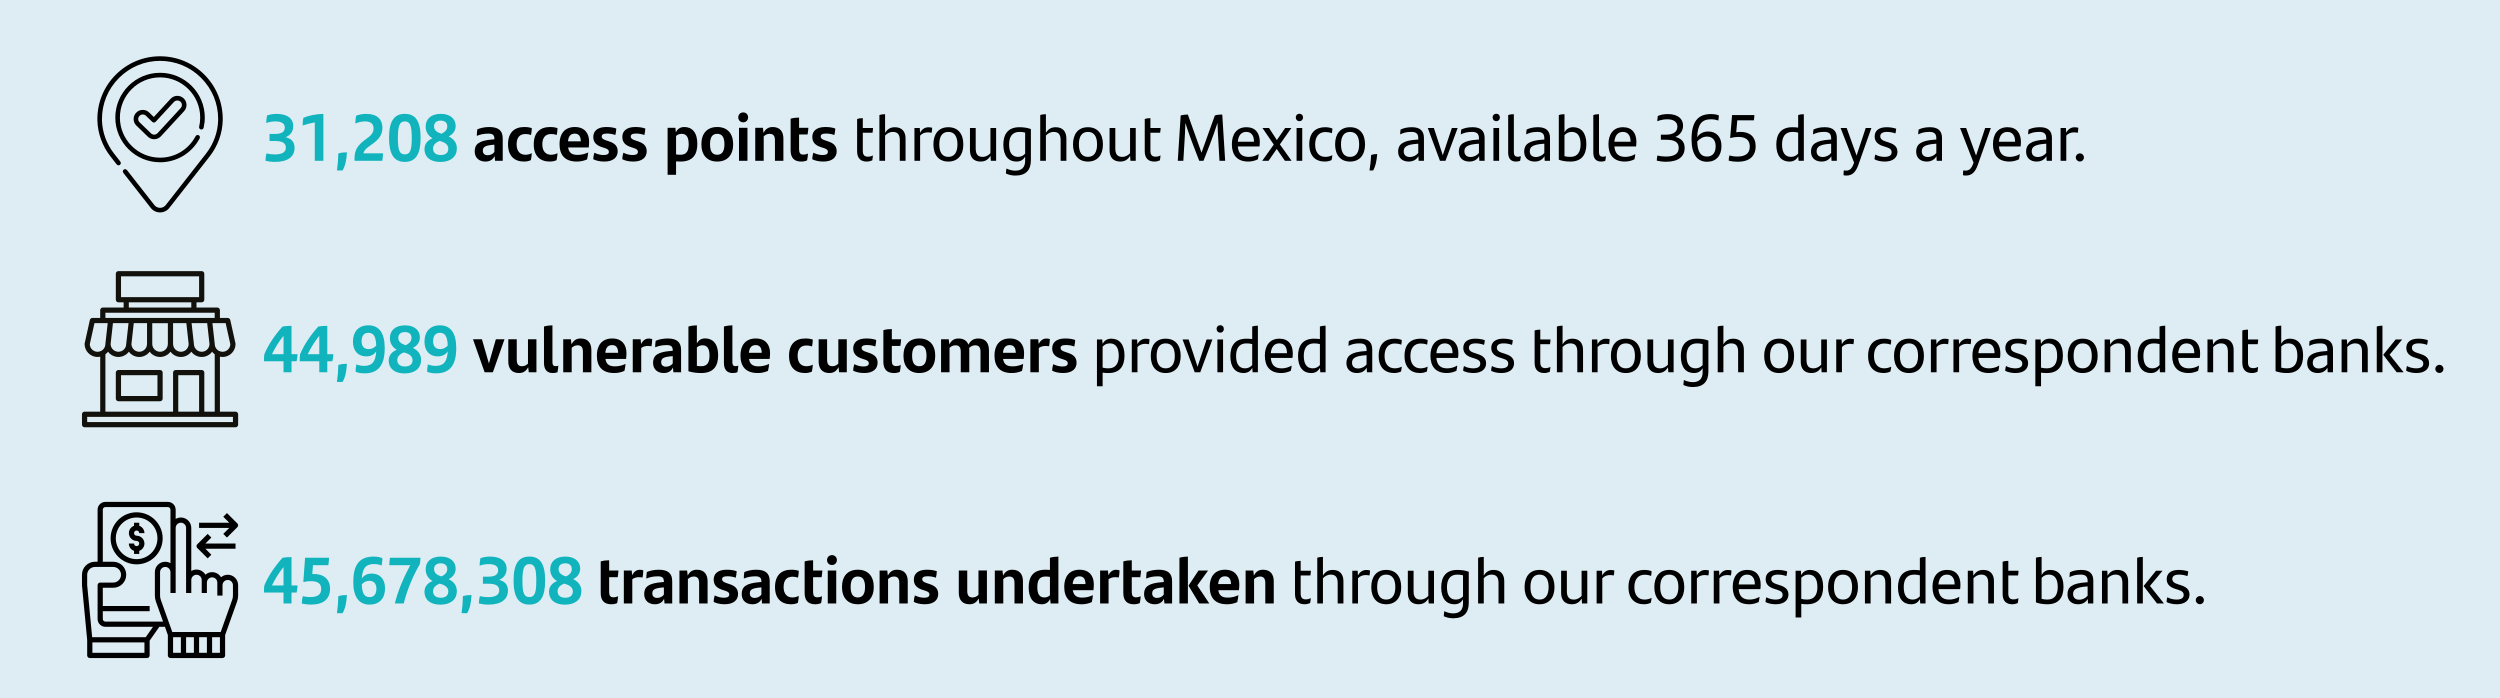 <?xml version="1.0" encoding="UTF-8"?><svg id="Capa_1" xmlns="http://www.w3.org/2000/svg" viewBox="0 0 453.827 126.781"><rect width="453.827" height="126.781" style="fill:#deedf3;"/><path d="m53.472,26.847c0,1.571-1.199,2.543-3.515,2.543-.684,0-1.283-.084-1.763-.204,0-.408.072-.936.168-1.331.456.108.983.18,1.475.18,1.38,0,2.052-.396,2.052-1.235,0-.852-.672-1.199-1.968-1.199h-.995v-1.283h.983c1.163,0,1.787-.348,1.787-1.176,0-.671-.516-1.103-1.703-1.103-.611,0-1.163.108-1.667.288,0-.216.048-.839.144-1.355.468-.192,1.14-.3,1.716-.3,1.919,0,3.046.803,3.046,2.23,0,.948-.504,1.655-1.379,2.003,1.02.252,1.619.828,1.619,1.943Z" style="fill:#11b3bd;"/><path d="m58.704,20.67v8.515h-1.559v-6.968c-.792.144-1.632.36-2.207.564,0-.48.048-.959.132-1.392.863-.396,2.314-.695,3.634-.719Z" style="fill:#11b3bd;"/><path d="m61.418,27.854c.575-.156.947-.204,1.559-.204-.084,1.367-.252,2.351-.791,3.298h-1.02c.155-1.08.216-1.955.252-3.094Z" style="fill:#11b3bd;"/><path d="m69.539,27.842c-.012.372-.071.996-.144,1.343h-5.037v-.516c0-1.655.827-2.519,2.146-3.466.876-.611,1.308-1.103,1.308-1.919,0-.815-.552-1.247-1.535-1.247-.6,0-1.188.144-1.775.384.012-.42.048-.912.132-1.403.492-.204,1.14-.348,1.859-.348,2.026,0,2.926,1.055,2.926,2.506,0,1.283-.623,2.159-2.003,3.094-.768.528-1.271.9-1.451,1.571h3.574Z" style="fill:#11b3bd;"/><path d="m70.621,25.036c0-3.058.936-4.365,2.867-4.365,1.942,0,2.866,1.307,2.866,4.365,0,2.999-.924,4.354-2.866,4.354-1.932,0-2.867-1.343-2.867-4.354Zm4.126.012c0-2.231-.3-3.01-1.259-3.01-.936,0-1.26.768-1.26,3.01s.3,2.974,1.26,2.974c.959,0,1.259-.731,1.259-2.974Z" style="fill:#11b3bd;"/><path d="m82.931,26.954c0,1.487-1.104,2.447-2.986,2.447-1.848,0-2.891-.912-2.891-2.327,0-.959.576-1.607,1.463-1.967-.731-.42-1.247-1.127-1.247-2.123,0-1.379.972-2.314,2.759-2.314,1.751,0,2.687.959,2.687,2.17,0,.876-.444,1.5-1.271,1.931.852.42,1.487,1.08,1.487,2.183Zm-1.547.048c0-.588-.384-1.08-1.403-1.367l-.181-.048c-.839.336-1.187.816-1.187,1.391,0,.768.552,1.164,1.402,1.164.912,0,1.368-.456,1.368-1.139Zm-2.591-4.054c0,.671.516,1.067,1.235,1.295l.096.036c.779-.36,1.067-.815,1.067-1.343,0-.588-.359-1.043-1.199-1.043-.827,0-1.199.456-1.199,1.056Z" style="fill:#11b3bd;"/><path d="m91.26,25.132v4.054h-1.392l-.084-.863c-.288.624-.815,1.007-1.679,1.007-1.079,0-1.931-.648-1.931-1.847,0-1.319.768-1.979,3.286-2.171l.287-.024v-.072c0-.66-.264-.959-1.067-.959-.936,0-1.535.168-2.122.408,0-.312.023-.828.096-1.188.552-.24,1.319-.419,2.158-.419,1.728,0,2.447.695,2.447,2.075Zm-1.512,2.447v-1.308l-.203.012c-1.644.132-1.896.479-1.896,1.091,0,.492.324.804.876.804.503,0,.971-.228,1.223-.6Z"/><path d="m92.222,26.211c0-2.17,1.176-3.154,2.95-3.154.588,0,1.032.084,1.368.204-.013.42-.072.923-.145,1.235-.336-.12-.647-.168-1.007-.168-1.056,0-1.607.648-1.607,1.883,0,1.235.623,1.883,1.595,1.883.396,0,.828-.108,1.164-.288-.024.396-.084.852-.168,1.259-.3.168-.792.264-1.248.264-1.751,0-2.902-1.032-2.902-3.119Z"/><path d="m96.89,26.211c0-2.17,1.176-3.154,2.95-3.154.588,0,1.032.084,1.368.204-.013.42-.072.923-.145,1.235-.336-.12-.647-.168-1.007-.168-1.056,0-1.607.648-1.607,1.883,0,1.235.623,1.883,1.595,1.883.396,0,.828-.108,1.164-.288-.024.396-.084.852-.168,1.259-.3.168-.792.264-1.248.264-1.751,0-2.902-1.032-2.902-3.119Z"/><path d="m106.872,26.775h-3.742c.156.996.707,1.343,1.739,1.343.659,0,1.307-.156,1.906-.444-.036.408-.107.912-.203,1.259-.517.24-1.128.396-1.848.396-2.23,0-3.154-1.235-3.154-3.19,0-1.775.876-3.082,2.783-3.082,1.799,0,2.59,1.163,2.59,2.65,0,.372-.036.839-.071,1.067Zm-3.767-1.115h2.327c-.012-.852-.3-1.403-1.092-1.403-.755,0-1.151.468-1.235,1.403Z"/><path d="m107.702,28.91c0-.432.084-.852.191-1.188.54.264,1.092.42,1.667.42.66,0,.972-.192.972-.587,0-.324-.204-.504-.731-.672l-.516-.168c-.972-.312-1.583-.839-1.583-1.859,0-1.056.743-1.799,2.362-1.799.66,0,1.308.084,1.812.276-.013.372-.072.791-.168,1.175-.492-.168-.947-.264-1.523-.264-.72,0-.959.216-.959.54,0,.312.228.516.791.695l.563.192c1.067.348,1.548.888,1.548,1.799,0,1.043-.756,1.859-2.423,1.859-.815,0-1.512-.168-2.003-.42Z"/><path d="m112.971,28.91c0-.432.084-.852.191-1.188.54.264,1.092.42,1.667.42.66,0,.972-.192.972-.587,0-.324-.204-.504-.731-.672l-.516-.168c-.972-.312-1.583-.839-1.583-1.859,0-1.056.743-1.799,2.362-1.799.66,0,1.308.084,1.812.276-.013.372-.072.791-.168,1.175-.492-.168-.947-.264-1.523-.264-.72,0-.959.216-.959.54,0,.312.228.516.791.695l.563.192c1.067.348,1.548.888,1.548,1.799,0,1.043-.756,1.859-2.423,1.859-.815,0-1.512-.168-2.003-.42Z"/><path d="m126.587,26.115c0,1.955-.828,3.214-3.07,3.214-.276,0-.54-.012-.792-.036v2.435h-1.535v-8.527h1.415l.084.828c.3-.612.768-.971,1.547-.971,1.355,0,2.352.935,2.352,3.058Zm-1.571.06c0-1.307-.42-1.883-1.283-1.883-.42,0-.756.156-1.008.396v3.334c.228.048.479.072.804.072,1.127,0,1.487-.732,1.487-1.919Z"/><path d="m127.321,26.199c0-1.967,1.031-3.142,2.879-3.142,1.847,0,2.891,1.175,2.891,3.142,0,1.943-1.067,3.13-2.891,3.13-1.835,0-2.879-1.188-2.879-3.13Zm4.186,0c0-1.271-.407-1.907-1.307-1.907s-1.308.624-1.308,1.907c0,1.271.42,1.895,1.308,1.895.875,0,1.307-.636,1.307-1.895Z"/><path d="m134.018,21.306c0-.527.384-.899.899-.899.504,0,.888.372.888.899,0,.516-.384.9-.888.9-.516,0-.899-.372-.899-.9Zm.132,1.895h1.535v5.985h-1.535v-5.985Z"/><path d="m142.211,25.156v4.03h-1.535v-3.694c0-.791-.252-1.2-.983-1.2-.456,0-.828.24-1.056.468v4.426h-1.535v-5.985h1.392l.107.924c.348-.684.852-1.067,1.667-1.067,1.355,0,1.943.875,1.943,2.099Z"/><path d="m145.849,28.07c.276,0,.588-.072.828-.192-.024.419-.084.852-.168,1.235-.336.156-.672.216-1.067.216-1.235,0-1.919-.648-1.919-2.039v-5.745c.503-.144,1.007-.204,1.535-.204v1.859h1.69c-.036.42-.071.78-.144,1.211h-1.547v2.71c0,.66.239.948.791.948Z"/><path d="m147.458,28.91c0-.432.084-.852.191-1.188.54.264,1.092.42,1.667.42.66,0,.972-.192.972-.587,0-.324-.204-.504-.731-.672l-.516-.168c-.972-.312-1.583-.839-1.583-1.859,0-1.056.743-1.799,2.362-1.799.66,0,1.308.084,1.812.276-.013.372-.072.791-.168,1.175-.492-.168-.947-.264-1.523-.264-.72,0-.959.216-.959.54,0,.312.228.516.791.695l.563.192c1.067.348,1.548.888,1.548,1.799,0,1.043-.756,1.859-2.423,1.859-.815,0-1.512-.168-2.003-.42Z"/><path d="m157.573,28.442c.3,0,.624-.084.888-.228-.024.336-.06.612-.12.9-.324.144-.659.216-1.008.216-1.031,0-1.738-.552-1.738-1.859v-5.865c.336-.12.684-.156,1.031-.156v1.787h1.858c-.012.312-.048.576-.096.864h-1.763v3.262c0,.78.312,1.08.947,1.08Z"/><path d="m164.387,25.143v4.042h-1.043v-3.718c0-1.032-.372-1.523-1.271-1.523-.6,0-1.091.324-1.403.66v4.582h-1.031v-8.299c.324-.12.695-.156,1.031-.156v3.395c.408-.684.96-1.032,1.787-1.032,1.283,0,1.931.804,1.931,2.051Z"/><path d="m169.212,23.189c0,.3-.035.671-.096.912-.228-.048-.479-.072-.72-.072-.479,0-1.02.18-1.367.588v4.569h-1.031v-5.949h.972l.048.864c.324-.624.852-.996,1.511-.996.252,0,.492.036.684.084Z"/><path d="m169.442,26.211c0-1.919.959-3.118,2.711-3.118,1.751,0,2.722,1.199,2.722,3.118,0,1.931-.995,3.119-2.722,3.119-1.728,0-2.711-1.188-2.711-3.119Zm4.365,0c0-1.415-.527-2.267-1.654-2.267-1.128,0-1.644.84-1.644,2.267,0,1.439.54,2.267,1.644,2.267,1.103,0,1.654-.828,1.654-2.267Z"/><path d="m180.827,23.237v5.949h-.959l-.061-.912c-.407.708-.972,1.056-1.799,1.056-1.283,0-1.931-.804-1.931-2.051v-4.042h1.043v3.718c0,1.032.372,1.523,1.271,1.523.6,0,1.092-.324,1.403-.66v-4.582h1.031Z"/><path d="m187.139,23.429v5.673c0,1.727-.875,2.771-2.806,2.771-.6,0-1.2-.12-1.728-.372,0-.276.048-.636.096-.912.516.264,1.14.396,1.607.396,1.163,0,1.787-.611,1.787-1.775v-.768c-.324.552-.804.888-1.583.888-1.403,0-2.375-.996-2.375-3.07,0-1.931.876-3.167,2.914-3.167.84,0,1.512.12,2.087.336Zm-1.043,4.474v-3.826c-.288-.084-.611-.132-1.031-.132-1.38,0-1.883.959-1.883,2.291,0,1.499.575,2.243,1.631,2.243.539,0,.947-.228,1.283-.576Z"/><path d="m193.582,25.143v4.042h-1.043v-3.718c0-1.032-.372-1.523-1.271-1.523-.6,0-1.091.324-1.403.66v4.582h-1.031v-8.299c.324-.12.695-.156,1.031-.156v3.395c.408-.684.96-1.032,1.787-1.032,1.283,0,1.931.804,1.931,2.051Z"/><path d="m194.785,26.211c0-1.919.959-3.118,2.711-3.118,1.751,0,2.722,1.199,2.722,3.118,0,1.931-.995,3.119-2.722,3.119-1.728,0-2.711-1.188-2.711-3.119Zm4.365,0c0-1.415-.527-2.267-1.654-2.267-1.128,0-1.644.84-1.644,2.267,0,1.439.54,2.267,1.644,2.267,1.103,0,1.654-.828,1.654-2.267Z"/><path d="m206.171,23.237v5.949h-.959l-.061-.912c-.407.708-.972,1.056-1.799,1.056-1.283,0-1.931-.804-1.931-2.051v-4.042h1.043v3.718c0,1.032.372,1.523,1.271,1.523.6,0,1.092-.324,1.403-.66v-4.582h1.031Z"/><path d="m209.784,28.442c.3,0,.624-.084.888-.228-.024.336-.06.612-.12.9-.324.144-.659.216-1.008.216-1.031,0-1.738-.552-1.738-1.859v-5.865c.336-.12.684-.156,1.031-.156v1.787h1.858c-.012.312-.048.576-.096.864h-1.763v3.262c0,.78.312,1.08.947,1.08Z"/><path d="m222.404,29.185h-1.032l-.203-3.562c-.072-1.104-.132-2.207-.156-3.322-.408,1.283-.899,2.65-1.355,3.838l-1.188,3.046h-.779l-1.247-3.25c-.468-1.235-.912-2.471-1.26-3.598-.023,1.043-.096,2.338-.168,3.49l-.203,3.358h-1.008l.527-8.228c.36-.108.948-.168,1.296-.168l2.482,6.932,2.423-6.764c.396-.144.972-.168,1.343-.168l.528,8.396Z"/><path d="m228.634,26.583h-3.934c.12,1.367.804,1.895,1.967,1.895.612,0,1.235-.156,1.823-.504-.023.288-.084.696-.155.948-.467.228-1.055.408-1.727.408-2.051,0-2.986-1.211-2.986-3.154,0-1.727.804-3.083,2.65-3.083,1.643,0,2.422,1.091,2.422,2.675,0,.264-.024.647-.06.815Zm-3.934-.852h2.938c0-1.043-.42-1.787-1.403-1.787-.911,0-1.438.66-1.535,1.787Z"/><path d="m233.243,29.185l-1.476-2.147-1.486,2.147h-1.151l2.099-2.938-2.051-3.01h1.187l1.428,2.195,1.499-2.195h1.128l-2.087,2.974,2.122,2.975h-1.211Z"/><path d="m235.224,21.33c0-.42.287-.684.659-.684.384,0,.66.264.66.684,0,.384-.276.671-.66.671-.372,0-.659-.276-.659-.671Zm.144,1.907h1.031v5.949h-1.031v-5.949Z"/><path d="m237.672,26.211c0-2.159,1.176-3.118,2.878-3.118.492,0,.948.084,1.319.24,0,.264-.048.635-.096.851-.396-.156-.768-.216-1.163-.216-1.188,0-1.871.828-1.871,2.267,0,1.403.684,2.243,1.847,2.243.408,0,.912-.108,1.283-.312-.023.24-.071.576-.144.888-.3.168-.827.276-1.235.276-1.667,0-2.818-1.007-2.818-3.119Z"/><path d="m242.364,26.211c0-1.919.959-3.118,2.711-3.118,1.751,0,2.722,1.199,2.722,3.118,0,1.931-.995,3.119-2.722,3.119-1.728,0-2.711-1.188-2.711-3.119Zm4.365,0c0-1.415-.527-2.267-1.654-2.267-1.128,0-1.644.84-1.644,2.267,0,1.439.54,2.267,1.644,2.267,1.103,0,1.654-.828,1.654-2.267Z"/><path d="m248.904,28.13c.384-.132.684-.167,1.104-.167-.108,1.259-.3,2.207-.731,2.986h-.672c.168-.983.24-1.739.3-2.819Z"/><path d="m258.49,25.059v4.126h-.96l-.048-.828c-.312.564-.875.972-1.774.972-1.104,0-1.907-.648-1.907-1.799,0-1.307.815-2.015,3.394-2.183l.265-.012v-.228c0-.828-.372-1.164-1.284-1.164-.911,0-1.475.192-2.002.456,0-.24.023-.6.071-.876.492-.251,1.176-.432,2.063-.432,1.499,0,2.183.684,2.183,1.967Zm-1.031,2.711v-1.679l-.216.012c-2.003.144-2.423.624-2.423,1.368,0,.611.384,1.031,1.091,1.031.648,0,1.224-.312,1.548-.731Z"/><path d="m264.609,23.237l-2.206,5.949h-1.008l-2.207-5.949h1.104l1.619,4.941,1.644-4.941h1.055Z"/><path d="m269.505,25.059v4.126h-.96l-.048-.828c-.312.564-.875.972-1.774.972-1.104,0-1.907-.648-1.907-1.799,0-1.307.815-2.015,3.394-2.183l.265-.012v-.228c0-.828-.372-1.164-1.284-1.164-.911,0-1.475.192-2.002.456,0-.24.023-.6.071-.876.492-.251,1.176-.432,2.063-.432,1.499,0,2.183.684,2.183,1.967Zm-1.031,2.711v-1.679l-.216.012c-2.003.144-2.423.624-2.423,1.368,0,.611.384,1.031,1.091,1.031.648,0,1.224-.312,1.548-.731Z"/><path d="m270.959,21.33c0-.42.287-.684.659-.684.384,0,.66.264.66.684,0,.384-.276.671-.66.671-.372,0-.659-.276-.659-.671Zm.144,1.907h1.031v5.949h-1.031v-5.949Z"/><path d="m273.78,27.722v-6.836c.336-.12.707-.156,1.031-.156v6.908c0,.552.228.816.707.816.217,0,.396-.036.552-.108-.012.276-.06.587-.119.852-.216.084-.468.132-.756.132-.888,0-1.415-.528-1.415-1.607Z"/><path d="m281.373,25.059v4.126h-.96l-.048-.828c-.312.564-.875.972-1.774.972-1.104,0-1.907-.648-1.907-1.799,0-1.307.815-2.015,3.394-2.183l.265-.012v-.228c0-.828-.372-1.164-1.283-1.164-.912,0-1.476.192-2.003.456,0-.24.023-.6.071-.876.492-.251,1.176-.432,2.063-.432,1.499,0,2.183.684,2.183,1.967Zm-1.031,2.711v-1.679l-.216.012c-2.003.144-2.423.624-2.423,1.368,0,.611.384,1.031,1.091,1.031.647,0,1.224-.312,1.548-.731Z"/><path d="m287.972,26.163c0,1.931-.863,3.167-2.902,3.167-.852,0-1.511-.12-2.099-.336v-8.107c.336-.12.708-.156,1.031-.156v3.274c.336-.563.804-.912,1.596-.912,1.403,0,2.374.996,2.374,3.07Zm-1.043.036c0-1.499-.563-2.255-1.619-2.255-.552,0-.972.228-1.308.588v3.814c.3.084.624.132,1.056.132,1.379,0,1.871-.959,1.871-2.279Z"/><path d="m289.236,27.722v-6.836c.336-.12.707-.156,1.031-.156v6.908c0,.552.228.816.707.816.217,0,.396-.036.552-.108-.012.276-.06.587-.119.852-.216.084-.468.132-.756.132-.888,0-1.415-.528-1.415-1.607Z"/><path d="m296.998,26.583h-3.935c.12,1.367.804,1.895,1.967,1.895.612,0,1.235-.156,1.823-.504-.023.288-.084.696-.155.948-.468.228-1.056.408-1.728.408-2.051,0-2.986-1.211-2.986-3.154,0-1.727.804-3.083,2.65-3.083,1.644,0,2.423,1.091,2.423,2.675,0,.264-.024.647-.06.815Zm-3.935-.852h2.938c0-1.043-.42-1.787-1.403-1.787-.911,0-1.438.66-1.535,1.787Z"/><path d="m305.816,26.859c0,1.559-1.151,2.506-3.358,2.506-.636,0-1.211-.084-1.703-.204,0-.276.048-.672.12-.923.468.12,1.031.18,1.512.18,1.583,0,2.351-.516,2.351-1.571,0-.995-.684-1.475-2.243-1.475h-.995v-.923h.911c1.344,0,2.087-.516,2.087-1.451,0-.768-.54-1.343-1.847-1.343-.624,0-1.248.132-1.799.36,0-.192.035-.612.096-.959.504-.24,1.163-.348,1.811-.348,1.812,0,2.771.84,2.771,2.099,0,.995-.611,1.739-1.403,2.051,1.032.252,1.691.852,1.691,2.003Z"/><path d="m312.499,26.511c0,1.763-.971,2.854-2.614,2.854-1.774,0-2.818-1.319-2.818-4.089,0-3.083,1.079-4.57,3.514-4.57.564,0,1.068.084,1.439.24,0,.264-.036.587-.096.947-.348-.156-.876-.24-1.331-.24-1.703,0-2.423.959-2.495,3.262.408-.684,1.14-1.043,2.003-1.043,1.451,0,2.398.959,2.398,2.639Zm-1.055.048c0-1.199-.647-1.763-1.56-1.763-.659,0-1.271.3-1.787.888.061,1.907.636,2.734,1.775,2.734,1.008,0,1.571-.684,1.571-1.859Z"/><path d="m318.705,26.559c0,1.799-1.14,2.806-3.238,2.806-.588,0-1.163-.072-1.655-.204,0-.312.048-.66.132-.936.336.108.899.192,1.451.192,1.428,0,2.243-.552,2.243-1.811,0-1.211-.744-1.751-2.087-1.751-.444,0-1.008.084-1.476.204l.348-4.173h4.054c-.012.276-.048.684-.096.959h-3.01l-.192,2.171c.228-.048.492-.072.768-.072,1.667,0,2.759.852,2.759,2.615Z"/><path d="m327.452,20.73v8.456h-.959l-.061-.791c-.323.576-.803.936-1.606.936-1.403,0-2.375-.996-2.375-3.07,0-1.931.876-3.167,2.914-3.167.384,0,.732.024,1.056.072v-2.279c.336-.12.695-.156,1.031-.156Zm-1.031,7.16v-3.814c-.3-.084-.623-.132-1.043-.132-1.38,0-1.883.959-1.883,2.291,0,1.499.575,2.243,1.631,2.243.539,0,.959-.228,1.295-.588Z"/><path d="m333.44,25.059v4.126h-.96l-.048-.828c-.312.564-.875.972-1.774.972-1.104,0-1.907-.648-1.907-1.799,0-1.307.815-2.015,3.394-2.183l.265-.012v-.228c0-.828-.372-1.164-1.283-1.164-.912,0-1.476.192-2.003.456,0-.24.023-.6.071-.876.492-.251,1.176-.432,2.063-.432,1.499,0,2.183.684,2.183,1.967Zm-1.031,2.711v-1.679l-.216.012c-2.003.144-2.423.624-2.423,1.368,0,.611.384,1.031,1.091,1.031.647,0,1.224-.312,1.548-.731Z"/><path d="m339.715,23.237l-2.374,6.716c-.433,1.235-1.067,1.919-2.147,1.919-.18,0-.384-.024-.539-.072,0-.324.023-.6.06-.875.108.024.24.048.359.048.696,0,1.128-.3,1.5-1.451l-2.447-6.285h1.104l1.799,5.001,1.655-5.001h1.031Z"/><path d="m340.282,28.922c.012-.348.061-.6.145-.864.503.288,1.163.42,1.667.42.852,0,1.295-.288,1.295-.828,0-.492-.275-.72-.972-.947l-.539-.168c-.888-.276-1.571-.768-1.571-1.763,0-1.043.755-1.679,2.171-1.679.623,0,1.235.096,1.738.276-.023.276-.06.552-.144.852-.491-.18-.959-.276-1.535-.276-.815,0-1.211.288-1.211.791,0,.456.312.744,1.02.959l.552.18c1.031.324,1.547.828,1.547,1.691,0,1.02-.792,1.763-2.303,1.763-.708,0-1.403-.156-1.859-.408Z"/><path d="m352.532,25.059v4.126h-.96l-.048-.828c-.312.564-.875.972-1.774.972-1.104,0-1.907-.648-1.907-1.799,0-1.307.815-2.015,3.394-2.183l.265-.012v-.228c0-.828-.372-1.164-1.283-1.164-.912,0-1.476.192-2.003.456,0-.24.023-.6.071-.876.492-.251,1.176-.432,2.063-.432,1.499,0,2.183.684,2.183,1.967Zm-1.031,2.711v-1.679l-.216.012c-2.003.144-2.423.624-2.423,1.368,0,.611.384,1.031,1.091,1.031.647,0,1.224-.312,1.548-.731Z"/><path d="m361.399,23.237l-2.374,6.716c-.433,1.235-1.067,1.919-2.147,1.919-.18,0-.384-.024-.539-.072,0-.324.023-.6.06-.875.108.024.24.048.359.048.696,0,1.128-.3,1.5-1.451l-2.447-6.285h1.104l1.799,5.001,1.655-5.001h1.031Z"/><path d="m366.799,26.583h-3.935c.12,1.367.804,1.895,1.967,1.895.612,0,1.235-.156,1.823-.504-.023.288-.084.696-.156.948-.467.228-1.055.408-1.727.408-2.051,0-2.986-1.211-2.986-3.154,0-1.727.804-3.083,2.65-3.083,1.644,0,2.423,1.091,2.423,2.675,0,.264-.024.647-.06.815Zm-3.935-.852h2.938c0-1.043-.42-1.787-1.403-1.787-.911,0-1.438.66-1.535,1.787Z"/><path d="m372.488,25.059v4.126h-.96l-.048-.828c-.312.564-.875.972-1.774.972-1.104,0-1.907-.648-1.907-1.799,0-1.307.815-2.015,3.394-2.183l.265-.012v-.228c0-.828-.372-1.164-1.284-1.164-.911,0-1.475.192-2.002.456,0-.24.023-.6.071-.876.492-.251,1.176-.432,2.063-.432,1.499,0,2.183.684,2.183,1.967Zm-1.031,2.711v-1.679l-.216.012c-2.003.144-2.423.624-2.423,1.368,0,.611.384,1.031,1.091,1.031.648,0,1.224-.312,1.548-.731Z"/><path d="m377.275,23.189c0,.3-.035.671-.096.912-.228-.048-.479-.072-.72-.072-.479,0-1.02.18-1.367.588v4.569h-1.031v-5.949h.972l.048.864c.324-.624.852-.996,1.511-.996.252,0,.492.036.684.084Z"/><path d="m376.821,28.574c0-.408.336-.731.744-.731.407,0,.731.324.731.731s-.324.744-.731.744c-.408,0-.744-.336-.744-.744Z"/><path d="m53.843,65.583h-.923v1.99h-1.451v-1.99h-3.551c0-.528.013-.828.061-1.26.684-1.703,1.991-3.598,3.31-5.049.576-.096.996-.12,1.632-.12v5.145h1.104c-.036.384-.084.9-.181,1.284Zm-2.374-1.284v-3.346c-.864,1.091-1.548,2.194-2.1,3.346h2.1Z" style="fill:#11b3bd;"/><path d="m60.335,65.583h-.923v1.99h-1.451v-1.99h-3.551c0-.528.013-.828.061-1.26.684-1.703,1.991-3.598,3.31-5.049.576-.096.996-.12,1.632-.12v5.145h1.104c-.036.384-.084.9-.181,1.284Zm-2.374-1.284v-3.346c-.864,1.091-1.548,2.194-2.1,3.346h2.1Z" style="fill:#11b3bd;"/><path d="m61.418,66.242c.575-.156.947-.204,1.559-.204-.084,1.367-.252,2.351-.791,3.299h-1.02c.155-1.08.216-1.955.252-3.095Z" style="fill:#11b3bd;"/><path d="m69.839,63.172c0,2.986-1.043,4.605-3.693,4.605-.66,0-1.235-.12-1.596-.3,0-.336.036-.779.145-1.331.348.168.899.275,1.391.275,1.583,0,2.111-.923,2.207-2.639-.348.588-1.008.912-1.823.912-1.403,0-2.398-.936-2.398-2.675,0-1.751.947-2.962,2.818-2.962,1.896,0,2.95,1.355,2.95,4.114Zm-1.547-.432c-.048-1.643-.468-2.327-1.415-2.327-.84,0-1.235.612-1.235,1.535,0,1.02.552,1.427,1.283,1.427.516,0,.972-.216,1.367-.636Z" style="fill:#11b3bd;"/><path d="m76.438,65.343c0,1.487-1.104,2.446-2.986,2.446-1.848,0-2.891-.911-2.891-2.326,0-.96.576-1.607,1.463-1.967-.731-.42-1.247-1.127-1.247-2.123,0-1.379.972-2.314,2.759-2.314,1.751,0,2.687.959,2.687,2.17,0,.876-.444,1.5-1.271,1.931.852.42,1.487,1.08,1.487,2.183Zm-1.547.048c0-.588-.384-1.08-1.403-1.367l-.181-.048c-.839.336-1.187.816-1.187,1.391,0,.768.552,1.164,1.402,1.164.912,0,1.368-.456,1.368-1.14Zm-2.591-4.054c0,.671.516,1.067,1.235,1.295l.096.036c.779-.36,1.067-.815,1.067-1.343,0-.588-.359-1.043-1.199-1.043-.827,0-1.199.456-1.199,1.056Z" style="fill:#11b3bd;"/><path d="m82.822,63.172c0,2.986-1.043,4.605-3.693,4.605-.66,0-1.235-.12-1.596-.3,0-.336.036-.779.145-1.331.348.168.899.275,1.391.275,1.583,0,2.111-.923,2.207-2.639-.348.588-1.008.912-1.823.912-1.403,0-2.398-.936-2.398-2.675,0-1.751.947-2.962,2.818-2.962,1.896,0,2.95,1.355,2.95,4.114Zm-1.547-.432c-.048-1.643-.468-2.327-1.415-2.327-.84,0-1.235.612-1.235,1.535,0,1.02.552,1.427,1.283,1.427.516,0,.972-.216,1.367-.636Z" style="fill:#11b3bd;"/><path d="m91.583,61.588l-2.11,5.985h-1.499l-2.111-5.985h1.619l1.271,4.39,1.26-4.39h1.57Z"/><path d="m97.379,61.588v5.985h-1.391l-.108-.923c-.348.684-.852,1.067-1.667,1.067-1.355,0-1.942-.876-1.942-2.1v-4.03h1.535v3.695c0,.791.252,1.199.983,1.199.455,0,.827-.24,1.055-.468v-4.426h1.535Z"/><path d="m98.75,65.87v-6.596c.503-.144,1.031-.216,1.535-.216v6.728c0,.432.155.684.575.684.192,0,.36-.035.492-.096-.013.36-.072.84-.156,1.199-.228.096-.54.145-.863.145-1.056,0-1.583-.66-1.583-1.848Z"/><path d="m107.352,63.543v4.03h-1.535v-3.694c0-.791-.252-1.2-.983-1.2-.456,0-.828.24-1.056.468v4.426h-1.535v-5.985h1.392l.107.924c.348-.684.852-1.067,1.667-1.067,1.355,0,1.943.875,1.943,2.099Z"/><path d="m113.651,65.163h-3.742c.156.995.707,1.343,1.739,1.343.659,0,1.307-.155,1.906-.443-.036.407-.107.911-.203,1.259-.517.24-1.128.396-1.848.396-2.23,0-3.154-1.235-3.154-3.19,0-1.775.876-3.083,2.783-3.083,1.799,0,2.59,1.163,2.59,2.65,0,.372-.036.839-.071,1.068Zm-3.767-1.116h2.327c-.012-.852-.3-1.403-1.092-1.403-.755,0-1.151.468-1.235,1.403Z"/><path d="m118.393,61.553c0,.432-.048.947-.132,1.295-.181-.024-.42-.048-.672-.048-.372,0-.852.108-1.188.372v4.401h-1.535v-5.985h1.427l.084.852c.288-.6.78-.983,1.368-.983.251,0,.467.024.647.096Z"/><path d="m123.636,63.519v4.054h-1.392l-.084-.863c-.288.624-.815,1.008-1.679,1.008-1.079,0-1.931-.648-1.931-1.848,0-1.319.768-1.979,3.286-2.171l.287-.024v-.072c0-.66-.264-.959-1.067-.959-.936,0-1.535.168-2.122.408,0-.312.023-.828.096-1.188.552-.24,1.319-.419,2.158-.419,1.728,0,2.447.695,2.447,2.075Zm-1.512,2.447v-1.308l-.203.012c-1.644.132-1.896.479-1.896,1.092,0,.491.324.804.876.804.504,0,.971-.229,1.223-.6Z"/><path d="m130.367,64.491c0,1.955-.828,3.227-3.07,3.227-.9,0-1.668-.12-2.327-.324v-8.12c.504-.144,1.031-.216,1.535-.216v3.286c.3-.576.756-.912,1.511-.912,1.355,0,2.352.947,2.352,3.059Zm-1.571.072c0-1.32-.42-1.884-1.283-1.884-.42,0-.756.156-1.008.396v3.334c.228.048.479.072.804.072,1.127,0,1.487-.744,1.487-1.919Z"/><path d="m131.414,65.87v-6.596c.503-.144,1.031-.216,1.535-.216v6.728c0,.432.155.684.575.684.192,0,.36-.035.492-.096-.013.36-.072.84-.156,1.199-.228.096-.54.145-.863.145-1.056,0-1.583-.66-1.583-1.848Z"/><path d="m139.715,65.163h-3.742c.155.995.707,1.343,1.739,1.343.659,0,1.307-.155,1.906-.443-.035.407-.107.911-.203,1.259-.517.24-1.128.396-1.848.396-2.23,0-3.154-1.235-3.154-3.19,0-1.775.876-3.083,2.783-3.083,1.799,0,2.59,1.163,2.59,2.65,0,.372-.036.839-.071,1.068Zm-3.767-1.116h2.327c-.012-.852-.3-1.403-1.092-1.403-.755,0-1.151.468-1.235,1.403Z"/><path d="m143.233,64.599c0-2.17,1.176-3.154,2.95-3.154.588,0,1.032.084,1.368.204-.013.42-.072.923-.145,1.235-.336-.12-.647-.168-1.007-.168-1.056,0-1.607.648-1.607,1.883,0,1.235.623,1.884,1.595,1.884.396,0,.828-.108,1.164-.288-.024.396-.084.852-.168,1.259-.3.168-.792.265-1.248.265-1.751,0-2.902-1.032-2.902-3.119Z"/><path d="m153.718,61.588v5.985h-1.391l-.108-.923c-.348.684-.852,1.067-1.667,1.067-1.355,0-1.942-.876-1.942-2.1v-4.03h1.535v3.695c0,.791.251,1.199.983,1.199.455,0,.827-.24,1.055-.468v-4.426h1.535Z"/><path d="m154.886,67.298c0-.432.084-.852.191-1.188.54.264,1.092.42,1.667.42.66,0,.972-.192.972-.588,0-.324-.204-.504-.731-.672l-.516-.168c-.972-.312-1.583-.839-1.583-1.859,0-1.056.743-1.799,2.362-1.799.66,0,1.308.084,1.812.276-.013.372-.072.791-.168,1.175-.492-.168-.947-.264-1.523-.264-.72,0-.959.216-.959.54,0,.312.228.516.791.695l.563.192c1.067.348,1.548.888,1.548,1.799,0,1.043-.756,1.859-2.423,1.859-.815,0-1.512-.168-2.003-.42Z"/><path d="m162.684,66.458c.276,0,.588-.072.828-.191-.024.419-.084.852-.168,1.235-.336.155-.672.216-1.067.216-1.235,0-1.919-.648-1.919-2.039v-5.745c.503-.144,1.007-.204,1.535-.204v1.859h1.69c-.036.42-.071.78-.144,1.211h-1.547v2.711c0,.659.239.947.791.947Z"/><path d="m164.005,64.587c0-1.967,1.031-3.142,2.879-3.142,1.847,0,2.891,1.175,2.891,3.142,0,1.943-1.067,3.131-2.891,3.131-1.835,0-2.879-1.188-2.879-3.131Zm4.186,0c0-1.271-.407-1.907-1.307-1.907s-1.308.624-1.308,1.907c0,1.271.42,1.896,1.308,1.896.875,0,1.307-.636,1.307-1.896Z"/><path d="m179.528,63.603v3.97h-1.535v-3.682c0-.791-.24-1.211-.983-1.211-.42,0-.804.204-1.079.492.012.12.023.24.023.372v4.03h-1.547v-3.694c0-.791-.24-1.2-.972-1.2-.468,0-.84.24-1.067.468v4.426h-1.535v-5.985h1.392l.119.936c.336-.695.84-1.079,1.668-1.079.959,0,1.535.443,1.786,1.127.372-.719.876-1.127,1.823-1.127,1.344,0,1.907.887,1.907,2.159Z"/><path d="m185.831,65.163h-3.742c.156.995.707,1.343,1.739,1.343.659,0,1.307-.155,1.906-.443-.036.407-.107.911-.203,1.259-.517.24-1.128.396-1.848.396-2.23,0-3.154-1.235-3.154-3.19,0-1.775.876-3.083,2.783-3.083,1.799,0,2.59,1.163,2.59,2.65,0,.372-.036.839-.071,1.068Zm-3.767-1.116h2.327c-.012-.852-.3-1.403-1.092-1.403-.755,0-1.151.468-1.235,1.403Z"/><path d="m190.571,61.553c0,.432-.048.947-.132,1.295-.181-.024-.42-.048-.672-.048-.372,0-.852.108-1.188.372v4.401h-1.535v-5.985h1.427l.084.852c.288-.6.78-.983,1.367-.983.252,0,.468.024.648.096Z"/><path d="m191.005,67.298c0-.432.084-.852.191-1.188.54.264,1.092.42,1.667.42.66,0,.972-.192.972-.588,0-.324-.204-.504-.731-.672l-.516-.168c-.972-.312-1.583-.839-1.583-1.859,0-1.056.743-1.799,2.362-1.799.66,0,1.308.084,1.812.276-.013.372-.072.791-.168,1.175-.492-.168-.947-.264-1.523-.264-.72,0-.959.216-.959.54,0,.312.228.516.791.695l.563.192c1.067.348,1.548.888,1.548,1.799,0,1.043-.756,1.859-2.423,1.859-.815,0-1.512-.168-2.003-.42Z"/><path d="m204.13,64.551c0,1.932-.863,3.167-2.902,3.167-.396,0-.743-.024-1.067-.072v2.471h-1.031v-8.492h.96l.06.791c.324-.576.804-.936,1.607-.936,1.403,0,2.374.996,2.374,3.07Zm-1.043.036c0-1.499-.563-2.255-1.619-2.255-.552,0-.972.228-1.308.588v3.814c.3.084.624.132,1.056.132,1.379,0,1.871-.96,1.871-2.279Z"/><path d="m208.667,61.577c0,.3-.035.671-.096.912-.228-.048-.479-.072-.72-.072-.479,0-1.02.18-1.367.588v4.569h-1.031v-5.949h.972l.048.864c.324-.624.852-.996,1.511-.996.252,0,.492.036.684.084Z"/><path d="m208.897,64.599c0-1.919.959-3.118,2.711-3.118,1.751,0,2.722,1.199,2.722,3.118,0,1.932-.995,3.119-2.722,3.119-1.728,0-2.711-1.188-2.711-3.119Zm4.365,0c0-1.415-.527-2.267-1.654-2.267-1.128,0-1.644.84-1.644,2.267,0,1.439.54,2.268,1.644,2.268,1.103,0,1.654-.828,1.654-2.268Z"/><path d="m220.09,61.624l-2.206,5.949h-1.008l-2.207-5.949h1.104l1.619,4.942,1.644-4.942h1.055Z"/><path d="m220.849,59.718c0-.42.287-.684.659-.684.384,0,.66.264.66.684,0,.384-.276.671-.66.671-.372,0-.659-.276-.659-.671Zm.144,1.907h1.031v5.949h-1.031v-5.949Z"/><path d="m228.345,59.118v8.456h-.959l-.061-.791c-.323.575-.803.936-1.606.936-1.403,0-2.375-.996-2.375-3.07,0-1.932.876-3.167,2.914-3.167.384,0,.732.024,1.056.072v-2.279c.336-.12.696-.156,1.031-.156Zm-1.031,7.161v-3.814c-.3-.084-.623-.132-1.043-.132-1.38,0-1.883.959-1.883,2.291,0,1.499.575,2.243,1.631,2.243.539,0,.959-.229,1.295-.588Z"/><path d="m234.622,64.971h-3.935c.12,1.367.804,1.896,1.967,1.896.612,0,1.235-.156,1.823-.504-.023.288-.084.695-.156.947-.467.228-1.055.408-1.727.408-2.051,0-2.986-1.212-2.986-3.154,0-1.728.804-3.083,2.65-3.083,1.644,0,2.423,1.091,2.423,2.675,0,.264-.024.647-.06.815Zm-3.935-.852h2.938c0-1.043-.42-1.787-1.403-1.787-.911,0-1.438.66-1.535,1.787Z"/><path d="m240.633,59.118v8.456h-.959l-.061-.791c-.323.575-.803.936-1.606.936-1.403,0-2.375-.996-2.375-3.07,0-1.932.876-3.167,2.914-3.167.384,0,.732.024,1.056.072v-2.279c.336-.12.695-.156,1.031-.156Zm-1.031,7.161v-3.814c-.3-.084-.623-.132-1.043-.132-1.38,0-1.883.959-1.883,2.291,0,1.499.575,2.243,1.631,2.243.539,0,.959-.229,1.295-.588Z"/><path d="m249.105,63.447v4.126h-.96l-.048-.827c-.312.563-.875.972-1.774.972-1.104,0-1.907-.648-1.907-1.8,0-1.307.815-2.015,3.394-2.183l.265-.012v-.228c0-.828-.372-1.164-1.284-1.164-.911,0-1.475.192-2.002.456,0-.24.023-.6.071-.876.492-.251,1.176-.432,2.063-.432,1.499,0,2.183.684,2.183,1.967Zm-1.031,2.711v-1.679l-.216.012c-2.003.144-2.423.624-2.423,1.367,0,.611.384,1.031,1.091,1.031.648,0,1.224-.312,1.548-.731Z"/><path d="m250.272,64.599c0-2.159,1.176-3.118,2.878-3.118.492,0,.948.084,1.319.24,0,.264-.048.635-.096.851-.396-.156-.768-.216-1.163-.216-1.188,0-1.871.828-1.871,2.267,0,1.403.684,2.243,1.847,2.243.408,0,.912-.108,1.283-.312-.023.24-.071.576-.144.888-.3.168-.827.276-1.235.276-1.667,0-2.818-1.008-2.818-3.119Z"/><path d="m254.963,64.599c0-2.159,1.176-3.118,2.878-3.118.492,0,.948.084,1.319.24,0,.264-.048.635-.096.851-.396-.156-.768-.216-1.163-.216-1.188,0-1.871.828-1.871,2.267,0,1.403.684,2.243,1.847,2.243.408,0,.912-.108,1.283-.312-.023.24-.071.576-.144.888-.3.168-.827.276-1.235.276-1.667,0-2.818-1.008-2.818-3.119Z"/><path d="m264.681,64.971h-3.935c.12,1.367.804,1.896,1.967,1.896.612,0,1.235-.156,1.823-.504-.023.288-.084.695-.155.947-.468.228-1.056.408-1.728.408-2.051,0-2.986-1.212-2.986-3.154,0-1.728.804-3.083,2.65-3.083,1.644,0,2.423,1.091,2.423,2.675,0,.264-.024.647-.06.815Zm-3.935-.852h2.938c0-1.043-.42-1.787-1.403-1.787-.911,0-1.438.66-1.535,1.787Z"/><path d="m265.607,67.309c.013-.348.061-.6.145-.863.503.288,1.163.42,1.667.42.852,0,1.295-.288,1.295-.828,0-.491-.275-.72-.972-.947l-.539-.168c-.888-.275-1.571-.768-1.571-1.763,0-1.043.756-1.679,2.171-1.679.623,0,1.235.096,1.738.276-.023.276-.06.552-.144.852-.491-.18-.959-.276-1.535-.276-.815,0-1.211.288-1.211.791,0,.456.312.744,1.02.959l.552.18c1.031.324,1.547.828,1.547,1.691,0,1.02-.792,1.764-2.303,1.764-.708,0-1.403-.156-1.859-.408Z"/><path d="m270.683,67.309c.013-.348.061-.6.145-.863.503.288,1.163.42,1.667.42.852,0,1.295-.288,1.295-.828,0-.491-.275-.72-.972-.947l-.539-.168c-.888-.275-1.571-.768-1.571-1.763,0-1.043.756-1.679,2.171-1.679.623,0,1.235.096,1.738.276-.023.276-.06.552-.144.852-.491-.18-.959-.276-1.535-.276-.815,0-1.211.288-1.211.791,0,.456.312.744,1.02.959l.552.18c1.031.324,1.547.828,1.547,1.691,0,1.02-.792,1.764-2.303,1.764-.708,0-1.403-.156-1.859-.408Z"/><path d="m280.558,66.83c.3,0,.624-.084.888-.229-.024.336-.061.612-.12.9-.323.144-.659.216-1.008.216-1.031,0-1.738-.552-1.738-1.859v-5.865c.336-.12.684-.156,1.031-.156v1.787h1.858c-.012.312-.048.576-.096.864h-1.763v3.262c0,.78.312,1.08.947,1.08Z"/><path d="m287.372,63.531v4.042h-1.043v-3.718c0-1.032-.372-1.523-1.271-1.523-.6,0-1.091.324-1.403.66v4.582h-1.031v-8.299c.324-.12.695-.156,1.031-.156v3.395c.408-.684.96-1.032,1.787-1.032,1.283,0,1.931.804,1.931,2.051Z"/><path d="m292.197,61.577c0,.3-.035.671-.096.912-.228-.048-.479-.072-.72-.072-.479,0-1.02.18-1.367.588v4.569h-1.031v-5.949h.972l.048.864c.324-.624.852-.996,1.511-.996.252,0,.492.036.684.084Z"/><path d="m292.427,64.599c0-1.919.959-3.118,2.711-3.118,1.751,0,2.722,1.199,2.722,3.118,0,1.932-.995,3.119-2.722,3.119-1.728,0-2.711-1.188-2.711-3.119Zm4.365,0c0-1.415-.527-2.267-1.654-2.267-1.128,0-1.644.84-1.644,2.267,0,1.439.54,2.268,1.644,2.268,1.103,0,1.654-.828,1.654-2.268Z"/><path d="m303.812,61.624v5.949h-.959l-.061-.911c-.407.707-.972,1.056-1.799,1.056-1.283,0-1.931-.804-1.931-2.051v-4.042h1.043v3.718c0,1.031.372,1.523,1.271,1.523.6,0,1.092-.324,1.403-.66v-4.582h1.031Z"/><path d="m310.123,61.816v5.673c0,1.728-.875,2.771-2.806,2.771-.601,0-1.2-.12-1.728-.371,0-.276.048-.636.096-.912.516.264,1.14.396,1.607.396,1.163,0,1.787-.611,1.787-1.774v-.768c-.324.552-.804.888-1.583.888-1.403,0-2.375-.996-2.375-3.07,0-1.932.876-3.167,2.914-3.167.84,0,1.512.12,2.087.336Zm-1.043,4.474v-3.826c-.288-.084-.611-.132-1.031-.132-1.38,0-1.883.959-1.883,2.291,0,1.499.575,2.243,1.631,2.243.539,0,.947-.229,1.283-.576Z"/><path d="m316.567,63.531v4.042h-1.043v-3.718c0-1.032-.372-1.523-1.271-1.523-.6,0-1.091.324-1.403.66v4.582h-1.031v-8.299c.324-.12.695-.156,1.031-.156v3.395c.408-.684.96-1.032,1.787-1.032,1.283,0,1.931.804,1.931,2.051Z"/><path d="m320.254,64.599c0-1.919.959-3.118,2.711-3.118,1.751,0,2.722,1.199,2.722,3.118,0,1.932-.995,3.119-2.722,3.119-1.728,0-2.711-1.188-2.711-3.119Zm4.365,0c0-1.415-.527-2.267-1.654-2.267-1.128,0-1.644.84-1.644,2.267,0,1.439.54,2.268,1.644,2.268,1.103,0,1.654-.828,1.654-2.268Z"/><path d="m331.639,61.624v5.949h-.959l-.061-.911c-.407.707-.972,1.056-1.799,1.056-1.283,0-1.931-.804-1.931-2.051v-4.042h1.043v3.718c0,1.031.372,1.523,1.271,1.523.6,0,1.092-.324,1.403-.66v-4.582h1.031Z"/><path d="m336.547,61.577c0,.3-.035.671-.096.912-.228-.048-.479-.072-.72-.072-.479,0-1.02.18-1.367.588v4.569h-1.031v-5.949h.972l.048.864c.324-.624.852-.996,1.511-.996.252,0,.492.036.684.084Z"/><path d="m339.118,64.599c0-2.159,1.176-3.118,2.878-3.118.492,0,.948.084,1.319.24,0,.264-.048.635-.096.851-.396-.156-.768-.216-1.163-.216-1.188,0-1.871.828-1.871,2.267,0,1.403.684,2.243,1.847,2.243.408,0,.912-.108,1.283-.312-.023.24-.071.576-.144.888-.3.168-.827.276-1.235.276-1.667,0-2.818-1.008-2.818-3.119Z"/><path d="m343.822,64.599c0-1.919.959-3.118,2.711-3.118,1.751,0,2.722,1.199,2.722,3.118,0,1.932-.995,3.119-2.722,3.119-1.728,0-2.711-1.188-2.711-3.119Zm4.365,0c0-1.415-.527-2.267-1.654-2.267-1.128,0-1.644.84-1.644,2.267,0,1.439.54,2.268,1.644,2.268,1.103,0,1.654-.828,1.654-2.268Z"/><path d="m353.731,61.577c0,.3-.035.671-.096.912-.228-.048-.479-.072-.72-.072-.479,0-1.02.18-1.367.588v4.569h-1.031v-5.949h.972l.048.864c.324-.624.852-.996,1.511-.996.252,0,.492.036.684.084Z"/><path d="m357.823,61.577c0,.3-.035.671-.096.912-.228-.048-.479-.072-.72-.072-.479,0-1.02.18-1.367.588v4.569h-1.031v-5.949h.972l.048.864c.324-.624.852-.996,1.511-.996.252,0,.492.036.684.084Z"/><path d="m363.067,64.971h-3.935c.12,1.367.804,1.896,1.967,1.896.612,0,1.235-.156,1.823-.504-.023.288-.084.695-.156.947-.467.228-1.055.408-1.727.408-2.051,0-2.986-1.212-2.986-3.154,0-1.728.804-3.083,2.65-3.083,1.644,0,2.423,1.091,2.423,2.675,0,.264-.024.647-.06.815Zm-3.935-.852h2.938c0-1.043-.42-1.787-1.403-1.787-.911,0-1.438.66-1.535,1.787Z"/><path d="m364.004,67.309c.012-.348.061-.6.145-.863.503.288,1.163.42,1.667.42.852,0,1.295-.288,1.295-.828,0-.491-.275-.72-.972-.947l-.539-.168c-.888-.275-1.571-.768-1.571-1.763,0-1.043.755-1.679,2.171-1.679.623,0,1.235.096,1.738.276-.023.276-.06.552-.144.852-.491-.18-.959-.276-1.535-.276-.815,0-1.211.288-1.211.791,0,.456.312.744,1.02.959l.552.18c1.031.324,1.547.828,1.547,1.691,0,1.02-.792,1.764-2.303,1.764-.708,0-1.403-.156-1.859-.408Z"/><path d="m374.478,64.551c0,1.932-.863,3.167-2.902,3.167-.396,0-.743-.024-1.067-.072v2.471h-1.031v-8.492h.96l.06.791c.324-.576.804-.936,1.607-.936,1.403,0,2.374.996,2.374,3.07Zm-1.043.036c0-1.499-.563-2.255-1.619-2.255-.552,0-.972.228-1.308.588v3.814c.3.084.624.132,1.056.132,1.379,0,1.871-.96,1.871-2.279Z"/><path d="m375.357,64.599c0-1.919.959-3.118,2.711-3.118,1.751,0,2.722,1.199,2.722,3.118,0,1.932-.995,3.119-2.722,3.119-1.728,0-2.711-1.188-2.711-3.119Zm4.365,0c0-1.415-.527-2.267-1.654-2.267-1.128,0-1.644.84-1.644,2.267,0,1.439.54,2.268,1.644,2.268,1.103,0,1.654-.828,1.654-2.268Z"/><path d="m386.801,63.531v4.042h-1.043v-3.718c0-1.032-.372-1.523-1.271-1.523-.6,0-1.091.324-1.403.66v4.582h-1.031v-5.949h.96l.06.912c.408-.708.972-1.056,1.799-1.056,1.283,0,1.931.804,1.931,2.051Z"/><path d="m393.053,59.118v8.456h-.959l-.061-.791c-.323.575-.803.936-1.606.936-1.403,0-2.375-.996-2.375-3.07,0-1.932.876-3.167,2.914-3.167.384,0,.732.024,1.056.072v-2.279c.336-.12.695-.156,1.031-.156Zm-1.031,7.161v-3.814c-.3-.084-.623-.132-1.043-.132-1.38,0-1.883.959-1.883,2.291,0,1.499.575,2.243,1.631,2.243.539,0,.959-.229,1.295-.588Z"/><path d="m399.331,64.971h-3.935c.12,1.367.804,1.896,1.967,1.896.612,0,1.235-.156,1.823-.504-.023.288-.084.695-.156.947-.467.228-1.055.408-1.727.408-2.051,0-2.986-1.212-2.986-3.154,0-1.728.804-3.083,2.65-3.083,1.644,0,2.423,1.091,2.423,2.675,0,.264-.024.647-.06.815Zm-3.935-.852h2.938c0-1.043-.42-1.787-1.403-1.787-.911,0-1.438.66-1.535,1.787Z"/><path d="m405.473,63.531v4.042h-1.043v-3.718c0-1.032-.372-1.523-1.271-1.523-.6,0-1.091.324-1.403.66v4.582h-1.031v-5.949h.96l.06.912c.408-.708.972-1.056,1.799-1.056,1.283,0,1.931.804,1.931,2.051Z"/><path d="m409.027,66.83c.3,0,.624-.084.888-.229-.024.336-.061.612-.12.9-.323.144-.659.216-1.008.216-1.031,0-1.738-.552-1.738-1.859v-5.865c.336-.12.684-.156,1.031-.156v1.787h1.858c-.012.312-.048.576-.096.864h-1.763v3.262c0,.78.312,1.08.947,1.08Z"/><path d="m418.084,64.551c0,1.932-.863,3.167-2.902,3.167-.852,0-1.511-.12-2.099-.336v-8.108c.336-.12.708-.156,1.031-.156v3.274c.336-.563.804-.912,1.596-.912,1.403,0,2.374.996,2.374,3.07Zm-1.043.036c0-1.499-.563-2.255-1.619-2.255-.552,0-.972.228-1.308.588v3.814c.3.084.624.132,1.056.132,1.379,0,1.871-.96,1.871-2.279Z"/><path d="m423.509,63.447v4.126h-.96l-.048-.827c-.312.563-.875.972-1.774.972-1.104,0-1.907-.648-1.907-1.8,0-1.307.815-2.015,3.394-2.183l.265-.012v-.228c0-.828-.372-1.164-1.284-1.164-.911,0-1.475.192-2.002.456,0-.24.023-.6.071-.876.492-.251,1.176-.432,2.063-.432,1.499,0,2.183.684,2.183,1.967Zm-1.031,2.711v-1.679l-.216.012c-2.003.144-2.423.624-2.423,1.367,0,.611.384,1.031,1.091,1.031.648,0,1.224-.312,1.548-.731Z"/><path d="m429.821,63.531v4.042h-1.043v-3.718c0-1.032-.372-1.523-1.271-1.523-.6,0-1.091.324-1.403.66v4.582h-1.031v-5.949h.96l.06.912c.408-.708.972-1.056,1.799-1.056,1.283,0,1.931.804,1.931,2.051Z"/><path d="m431.456,59.274c.336-.12.708-.156,1.031-.156v8.456h-1.031v-8.299Zm4.869,8.299h-1.259l-2.411-3.13v-.072l2.231-2.747h1.187l-2.29,2.758,2.542,3.19Z"/><path d="m436.795,67.309c.012-.348.061-.6.145-.863.503.288,1.163.42,1.667.42.852,0,1.295-.288,1.295-.828,0-.491-.275-.72-.972-.947l-.539-.168c-.888-.275-1.571-.768-1.571-1.763,0-1.043.755-1.679,2.171-1.679.623,0,1.235.096,1.738.276-.023.276-.06.552-.144.852-.491-.18-.959-.276-1.535-.276-.815,0-1.211.288-1.211.791,0,.456.312.744,1.02.959l.552.18c1.031.324,1.547.828,1.547,1.691,0,1.02-.792,1.764-2.303,1.764-.708,0-1.403-.156-1.859-.408Z"/><path d="m442.087,66.962c0-.408.336-.731.744-.731.407,0,.731.323.731.731,0,.407-.324.743-.731.743-.408,0-.744-.336-.744-.743Z"/><path d="m53.843,107.558h-.923v1.991h-1.451v-1.991h-3.551c0-.527.013-.827.061-1.259.684-1.703,1.991-3.599,3.31-5.05.576-.096.996-.12,1.632-.12v5.146h1.104c-.036.384-.084.899-.181,1.283Zm-2.374-1.283v-3.347c-.864,1.092-1.548,2.195-2.1,3.347h2.1Z" style="fill:#11b3bd;"/><path d="m59.916,106.875c0,1.847-1.176,2.879-3.49,2.879-.588,0-1.115-.072-1.644-.192,0-.492.072-.911.192-1.343.275.083.779.167,1.331.167,1.331,0,2.003-.443,2.003-1.486,0-.972-.636-1.403-1.883-1.403-.456,0-.948.06-1.367.168l.323-4.414h4.354c-.012.396-.071.995-.132,1.355h-2.794l-.12,1.607c.096-.013.191-.013.288-.013,1.715,0,2.938.876,2.938,2.675Z" style="fill:#11b3bd;"/><path d="m61.418,108.219c.575-.156.947-.204,1.559-.204-.084,1.367-.252,2.351-.791,3.298h-1.02c.155-1.079.216-1.955.252-3.094Z" style="fill:#11b3bd;"/><path d="m69.899,106.791c0,1.751-.948,2.963-2.818,2.963-1.896,0-2.951-1.355-2.951-4.114,0-2.998,1.044-4.605,3.694-4.605.659,0,1.235.12,1.595.3,0,.336-.035.779-.144,1.331-.348-.168-.899-.275-1.392-.275-1.583,0-2.11.923-2.206,2.639.348-.588,1.007-.912,1.822-.912,1.403,0,2.399.936,2.399,2.675Zm-1.571.072c0-1.02-.552-1.428-1.283-1.428-.516,0-.972.216-1.367.636.048,1.644.468,2.327,1.415,2.327.84,0,1.235-.612,1.235-1.535Z" style="fill:#11b3bd;"/><path d="m76.33,101.25c0,.372-.06.828-.12,1.151-1.354,2.375-2.351,4.81-2.914,7.148h-1.619c.54-2.279,1.607-4.737,2.795-6.944h-3.814c.024-.408.072-1.008.132-1.355h5.541Z" style="fill:#11b3bd;"/><path d="m82.931,107.318c0,1.487-1.104,2.447-2.986,2.447-1.848,0-2.891-.912-2.891-2.327,0-.959.576-1.606,1.463-1.967-.731-.42-1.247-1.127-1.247-2.123,0-1.379.972-2.314,2.759-2.314,1.751,0,2.687.96,2.687,2.171,0,.875-.444,1.499-1.271,1.931.852.42,1.487,1.08,1.487,2.183Zm-1.547.049c0-.588-.384-1.08-1.403-1.368l-.181-.048c-.839.336-1.187.815-1.187,1.392,0,.768.552,1.163,1.402,1.163.912,0,1.368-.455,1.368-1.139Zm-2.591-4.055c0,.672.516,1.068,1.235,1.296l.096.036c.779-.36,1.067-.815,1.067-1.344,0-.588-.359-1.043-1.199-1.043-.827,0-1.199.455-1.199,1.055Z" style="fill:#11b3bd;"/><path d="m84.038,108.219c.575-.156.947-.204,1.559-.204-.084,1.367-.252,2.351-.791,3.298h-1.02c.155-1.079.216-1.955.252-3.094Z" style="fill:#11b3bd;"/><path d="m92.207,107.211c0,1.571-1.199,2.543-3.515,2.543-.684,0-1.283-.084-1.763-.204,0-.408.072-.936.168-1.331.456.107.983.18,1.475.18,1.38,0,2.052-.396,2.052-1.235,0-.852-.672-1.199-1.968-1.199h-.995v-1.283h.983c1.163,0,1.787-.349,1.787-1.176,0-.672-.516-1.104-1.703-1.104-.611,0-1.163.108-1.667.288,0-.216.048-.84.144-1.355.468-.191,1.14-.3,1.716-.3,1.919,0,3.046.804,3.046,2.23,0,.948-.504,1.655-1.379,2.003,1.02.252,1.619.828,1.619,1.943Z" style="fill:#11b3bd;"/><path d="m93.228,105.399c0-3.058.936-4.365,2.867-4.365,1.942,0,2.866,1.308,2.866,4.365,0,2.999-.924,4.354-2.866,4.354-1.932,0-2.867-1.344-2.867-4.354Zm4.126.013c0-2.231-.3-3.011-1.259-3.011-.936,0-1.26.768-1.26,3.011,0,2.242.3,2.974,1.26,2.974.959,0,1.259-.731,1.259-2.974Z" style="fill:#11b3bd;"/><path d="m105.538,107.318c0,1.487-1.104,2.447-2.986,2.447-1.848,0-2.891-.912-2.891-2.327,0-.959.576-1.606,1.463-1.967-.731-.42-1.247-1.127-1.247-2.123,0-1.379.972-2.314,2.759-2.314,1.751,0,2.687.96,2.687,2.171,0,.875-.444,1.499-1.271,1.931.852.42,1.487,1.08,1.487,2.183Zm-1.547.049c0-.588-.384-1.08-1.403-1.368l-.181-.048c-.839.336-1.187.815-1.187,1.392,0,.768.552,1.163,1.402,1.163.912,0,1.368-.455,1.368-1.139Zm-2.591-4.055c0,.672.516,1.068,1.235,1.296l.096.036c.779-.36,1.067-.815,1.067-1.344,0-.588-.359-1.043-1.199-1.043-.827,0-1.199.455-1.199,1.055Z" style="fill:#11b3bd;"/><path d="m111.373,108.434c.276,0,.588-.072.828-.192-.024.42-.084.852-.168,1.235-.336.156-.672.216-1.067.216-1.235,0-1.919-.647-1.919-2.039v-5.744c.503-.145,1.007-.204,1.535-.204v1.858h1.69c-.036.42-.071.78-.144,1.212h-1.547v2.71c0,.66.239.948.791.948Z"/><path d="m116.772,103.529c0,.432-.048.947-.132,1.295-.181-.024-.42-.048-.672-.048-.372,0-.852.107-1.188.372v4.401h-1.535v-5.985h1.427l.084.852c.288-.6.78-.983,1.367-.983.252,0,.468.024.648.097Z"/><path d="m122.027,105.496v4.054h-1.392l-.084-.864c-.288.624-.815,1.008-1.679,1.008-1.079,0-1.931-.647-1.931-1.847,0-1.319.768-1.979,3.286-2.171l.287-.024v-.071c0-.66-.264-.96-1.067-.96-.936,0-1.535.168-2.122.408,0-.312.023-.828.096-1.188.552-.24,1.319-.42,2.158-.42,1.728,0,2.447.695,2.447,2.075Zm-1.512,2.446v-1.308l-.203.013c-1.644.132-1.896.479-1.896,1.091,0,.492.324.804.876.804.503,0,.971-.228,1.223-.6Z"/><path d="m128.447,105.519v4.03h-1.535v-3.694c0-.791-.252-1.199-.983-1.199-.456,0-.828.24-1.056.468v4.426h-1.535v-5.985h1.392l.107.924c.348-.684.852-1.067,1.667-1.067,1.355,0,1.943.876,1.943,2.099Z"/><path d="m129.555,109.273c0-.432.084-.852.191-1.188.54.265,1.092.42,1.667.42.66,0,.972-.191.972-.588,0-.323-.204-.503-.731-.671l-.516-.168c-.972-.312-1.583-.84-1.583-1.859,0-1.056.743-1.799,2.362-1.799.66,0,1.308.084,1.812.275-.013.372-.072.792-.168,1.176-.492-.168-.947-.264-1.523-.264-.72,0-.959.216-.959.54,0,.312.228.516.791.695l.563.191c1.067.348,1.548.888,1.548,1.8,0,1.043-.756,1.858-2.423,1.858-.815,0-1.512-.168-2.003-.42Z"/><path d="m139.727,105.496v4.054h-1.392l-.084-.864c-.288.624-.815,1.008-1.679,1.008-1.079,0-1.931-.647-1.931-1.847,0-1.319.768-1.979,3.286-2.171l.287-.024v-.071c0-.66-.264-.96-1.067-.96-.936,0-1.535.168-2.122.408,0-.312.023-.828.096-1.188.552-.24,1.319-.42,2.158-.42,1.728,0,2.447.695,2.447,2.075Zm-1.512,2.446v-1.308l-.203.013c-1.644.132-1.896.479-1.896,1.091,0,.492.324.804.876.804.504,0,.971-.228,1.223-.6Z"/><path d="m140.689,106.575c0-2.171,1.176-3.154,2.95-3.154.588,0,1.032.084,1.368.204-.013.42-.072.923-.145,1.235-.336-.12-.647-.168-1.007-.168-1.056,0-1.607.647-1.607,1.883s.623,1.883,1.595,1.883c.396,0,.828-.107,1.164-.288-.024.396-.084.852-.168,1.26-.3.168-.792.264-1.248.264-1.751,0-2.902-1.031-2.902-3.118Z"/><path d="m148.393,108.434c.276,0,.588-.072.828-.192-.024.42-.084.852-.168,1.235-.336.156-.672.216-1.067.216-1.235,0-1.919-.647-1.919-2.039v-5.744c.503-.145,1.007-.204,1.535-.204v1.858h1.69c-.036.42-.071.78-.144,1.212h-1.547v2.71c0,.66.239.948.791.948Z"/><path d="m150.134,101.67c0-.527.384-.899.899-.899.504,0,.888.372.888.899,0,.516-.384.899-.888.899-.516,0-.899-.372-.899-.899Zm.132,1.895h1.535v5.985h-1.535v-5.985Z"/><path d="m152.846,106.563c0-1.967,1.031-3.143,2.879-3.143,1.847,0,2.891,1.176,2.891,3.143,0,1.942-1.067,3.13-2.891,3.13-1.835,0-2.879-1.188-2.879-3.13Zm4.186,0c0-1.271-.407-1.907-1.307-1.907s-1.308.624-1.308,1.907c0,1.271.42,1.895,1.308,1.895.875,0,1.307-.636,1.307-1.895Z"/><path d="m164.783,105.519v4.03h-1.535v-3.694c0-.791-.252-1.199-.983-1.199-.456,0-.828.24-1.056.468v4.426h-1.535v-5.985h1.392l.107.924c.348-.684.852-1.067,1.667-1.067,1.355,0,1.943.876,1.943,2.099Z"/><path d="m165.89,109.273c0-.432.084-.852.191-1.188.54.265,1.092.42,1.667.42.66,0,.972-.191.972-.588,0-.323-.204-.503-.731-.671l-.516-.168c-.972-.312-1.583-.84-1.583-1.859,0-1.056.743-1.799,2.362-1.799.66,0,1.308.084,1.812.275-.013.372-.072.792-.168,1.176-.492-.168-.947-.264-1.523-.264-.72,0-.959.216-.959.54,0,.312.228.516.791.695l.563.191c1.067.348,1.548.888,1.548,1.8,0,1.043-.756,1.858-2.423,1.858-.815,0-1.512-.168-2.003-.42Z"/><path d="m179.158,103.564v5.985h-1.391l-.108-.924c-.348.684-.852,1.067-1.667,1.067-1.355,0-1.942-.875-1.942-2.099v-4.03h1.535v3.694c0,.792.252,1.199.983,1.199.455,0,.827-.239,1.055-.468v-4.426h1.535Z"/><path d="m185.698,105.519v4.03h-1.535v-3.694c0-.791-.252-1.199-.983-1.199-.456,0-.828.24-1.056.468v4.426h-1.535v-5.985h1.392l.107.924c.348-.684.852-1.067,1.667-1.067,1.355,0,1.943.876,1.943,2.099Z"/><path d="m192.131,101.034v8.516h-1.415l-.084-.828c-.301.612-.768.972-1.548.972-1.355,0-2.351-.936-2.351-3.059,0-1.954.828-3.214,3.07-3.214.276,0,.54.012.792.036v-2.207c.503-.144,1.043-.216,1.535-.216Zm-1.535,7.028v-3.334c-.229-.048-.48-.072-.804-.072-1.128,0-1.487.731-1.487,1.919,0,1.308.42,1.883,1.283,1.883.42,0,.756-.156,1.008-.396Z"/><path d="m198.491,107.139h-3.742c.156.996.707,1.344,1.739,1.344.659,0,1.307-.156,1.906-.444-.036.408-.107.912-.203,1.26-.517.239-1.128.396-1.848.396-2.23,0-3.154-1.235-3.154-3.19,0-1.774.876-3.082,2.783-3.082,1.799,0,2.59,1.163,2.59,2.65,0,.372-.036.84-.071,1.067Zm-3.767-1.115h2.327c-.012-.852-.3-1.403-1.092-1.403-.755,0-1.151.468-1.235,1.403Z"/><path d="m203.231,103.529c0,.432-.048.947-.132,1.295-.181-.024-.42-.048-.672-.048-.372,0-.852.107-1.188.372v4.401h-1.535v-5.985h1.427l.084.852c.288-.6.78-.983,1.367-.983.252,0,.468.024.648.097Z"/><path d="m206.243,108.434c.276,0,.588-.072.828-.192-.024.42-.084.852-.168,1.235-.336.156-.672.216-1.067.216-1.235,0-1.919-.647-1.919-2.039v-5.744c.503-.145,1.007-.204,1.535-.204v1.858h1.69c-.036.42-.071.78-.144,1.212h-1.547v2.71c0,.66.239.948.791.948Z"/><path d="m212.77,105.496v4.054h-1.392l-.084-.864c-.288.624-.815,1.008-1.679,1.008-1.079,0-1.931-.647-1.931-1.847,0-1.319.768-1.979,3.286-2.171l.287-.024v-.071c0-.66-.264-.96-1.067-.96-.936,0-1.535.168-2.122.408,0-.312.023-.828.096-1.188.552-.24,1.319-.42,2.158-.42,1.728,0,2.447.695,2.447,2.075Zm-1.512,2.446v-1.308l-.203.013c-1.644.132-1.896.479-1.896,1.091,0,.492.324.804.876.804.504,0,.971-.228,1.223-.6Z"/><path d="m214.104,101.25c.504-.144,1.031-.216,1.535-.216v8.516h-1.535v-8.3Zm5.421,8.3h-1.823l-1.931-3.19v-.084l1.799-2.711h1.739l-1.967,2.711,2.183,3.274Z"/><path d="m224.902,107.139h-3.742c.155.996.707,1.344,1.739,1.344.659,0,1.307-.156,1.906-.444-.035.408-.107.912-.203,1.26-.517.239-1.128.396-1.848.396-2.23,0-3.154-1.235-3.154-3.19,0-1.774.876-3.082,2.783-3.082,1.799,0,2.59,1.163,2.59,2.65,0,.372-.036.84-.071,1.067Zm-3.767-1.115h2.327c-.012-.852-.3-1.403-1.092-1.403-.755,0-1.151.468-1.235,1.403Z"/><path d="m231.225,105.519v4.03h-1.535v-3.694c0-.791-.252-1.199-.983-1.199-.456,0-.828.24-1.055.468v4.426h-1.535v-5.985h1.392l.107.924c.347-.684.851-1.067,1.667-1.067,1.355,0,1.943.876,1.943,2.099Z"/><path d="m237.06,108.806c.3,0,.624-.084.888-.228-.024.336-.061.611-.12.899-.323.144-.659.216-1.008.216-1.031,0-1.738-.552-1.738-1.858v-5.865c.336-.12.684-.156,1.031-.156v1.787h1.858c-.012.312-.048.576-.096.863h-1.763v3.263c0,.779.312,1.079.947,1.079Z"/><path d="m243.873,105.508v4.042h-1.043v-3.718c0-1.032-.372-1.523-1.271-1.523-.6,0-1.091.323-1.403.659v4.582h-1.031v-8.3c.324-.12.695-.156,1.031-.156v3.395c.408-.684.96-1.031,1.787-1.031,1.283,0,1.931.804,1.931,2.051Z"/><path d="m248.699,103.553c0,.3-.035.672-.096.911-.228-.048-.479-.071-.72-.071-.479,0-1.02.18-1.367.588v4.569h-1.031v-5.949h.972l.048.863c.324-.623.852-.995,1.511-.995.252,0,.492.036.684.084Z"/><path d="m248.929,106.575c0-1.919.959-3.118,2.711-3.118,1.751,0,2.722,1.199,2.722,3.118,0,1.931-.995,3.118-2.722,3.118-1.728,0-2.711-1.188-2.711-3.118Zm4.365,0c0-1.415-.527-2.267-1.654-2.267-1.128,0-1.644.84-1.644,2.267,0,1.439.54,2.267,1.644,2.267,1.103,0,1.654-.827,1.654-2.267Z"/><path d="m260.314,103.6v5.949h-.959l-.061-.912c-.407.708-.972,1.056-1.799,1.056-1.283,0-1.931-.804-1.931-2.051v-4.042h1.043v3.718c0,1.032.372,1.523,1.271,1.523.6,0,1.092-.323,1.403-.659v-4.582h1.031Z"/><path d="m266.625,103.793v5.673c0,1.727-.875,2.771-2.806,2.771-.601,0-1.2-.12-1.728-.372,0-.275.048-.636.096-.911.516.264,1.14.396,1.607.396,1.163,0,1.787-.611,1.787-1.775v-.768c-.324.552-.804.888-1.583.888-1.403,0-2.375-.995-2.375-3.07,0-1.931.876-3.166,2.914-3.166.84,0,1.512.12,2.087.336Zm-1.043,4.474v-3.826c-.288-.084-.611-.132-1.031-.132-1.38,0-1.883.959-1.883,2.291,0,1.499.575,2.242,1.631,2.242.539,0,.947-.228,1.283-.575Z"/><path d="m273.069,105.508v4.042h-1.043v-3.718c0-1.032-.372-1.523-1.271-1.523-.6,0-1.091.323-1.403.659v4.582h-1.031v-8.3c.324-.12.695-.156,1.031-.156v3.395c.408-.684.96-1.031,1.787-1.031,1.283,0,1.931.804,1.931,2.051Z"/><path d="m276.756,106.575c0-1.919.959-3.118,2.711-3.118,1.751,0,2.722,1.199,2.722,3.118,0,1.931-.995,3.118-2.722,3.118-1.728,0-2.711-1.188-2.711-3.118Zm4.365,0c0-1.415-.527-2.267-1.654-2.267-1.128,0-1.644.84-1.644,2.267,0,1.439.54,2.267,1.644,2.267,1.103,0,1.654-.827,1.654-2.267Z"/><path d="m288.141,103.6v5.949h-.959l-.061-.912c-.407.708-.972,1.056-1.799,1.056-1.283,0-1.931-.804-1.931-2.051v-4.042h1.043v3.718c0,1.032.372,1.523,1.271,1.523.6,0,1.092-.323,1.403-.659v-4.582h1.031Z"/><path d="m293.049,103.553c0,.3-.035.672-.096.911-.228-.048-.479-.071-.72-.071-.479,0-1.02.18-1.367.588v4.569h-1.031v-5.949h.972l.048.863c.324-.623.852-.995,1.511-.995.252,0,.492.036.684.084Z"/><path d="m295.62,106.575c0-2.159,1.176-3.118,2.878-3.118.492,0,.948.084,1.319.239,0,.265-.048.636-.096.852-.396-.155-.768-.216-1.163-.216-1.188,0-1.871.828-1.871,2.268,0,1.402.684,2.242,1.847,2.242.408,0,.912-.107,1.283-.312-.023.239-.071.575-.144.888-.3.168-.827.275-1.235.275-1.667,0-2.818-1.008-2.818-3.118Z"/><path d="m300.312,106.575c0-1.919.959-3.118,2.711-3.118,1.751,0,2.722,1.199,2.722,3.118,0,1.931-.995,3.118-2.722,3.118-1.728,0-2.711-1.188-2.711-3.118Zm4.365,0c0-1.415-.527-2.267-1.654-2.267-1.128,0-1.644.84-1.644,2.267,0,1.439.54,2.267,1.644,2.267,1.103,0,1.654-.827,1.654-2.267Z"/><path d="m310.221,103.553c0,.3-.035.672-.096.911-.228-.048-.479-.071-.72-.071-.479,0-1.02.18-1.367.588v4.569h-1.031v-5.949h.972l.048.863c.324-.623.852-.995,1.511-.995.252,0,.492.036.684.084Z"/><path d="m314.313,103.553c0,.3-.035.672-.096.911-.228-.048-.479-.071-.72-.071-.479,0-1.02.18-1.367.588v4.569h-1.031v-5.949h.972l.048.863c.324-.623.852-.995,1.511-.995.252,0,.492.036.684.084Z"/><path d="m319.557,106.947h-3.935c.12,1.367.804,1.895,1.967,1.895.612,0,1.235-.156,1.823-.504-.023.288-.084.696-.156.948-.467.228-1.055.407-1.727.407-2.051,0-2.986-1.211-2.986-3.154,0-1.727.804-3.082,2.65-3.082,1.644,0,2.423,1.091,2.423,2.675,0,.264-.024.647-.06.815Zm-3.935-.852h2.938c0-1.044-.42-1.787-1.403-1.787-.911,0-1.438.659-1.535,1.787Z"/><path d="m320.495,109.286c.012-.349.061-.601.145-.864.503.288,1.163.42,1.667.42.852,0,1.295-.288,1.295-.827,0-.492-.275-.72-.972-.947l-.539-.168c-.888-.276-1.571-.768-1.571-1.764,0-1.043.755-1.679,2.171-1.679.623,0,1.235.096,1.738.275-.023.276-.06.552-.144.852-.491-.18-.959-.275-1.535-.275-.815,0-1.211.288-1.211.791,0,.456.312.744,1.02.96l.552.18c1.031.324,1.547.828,1.547,1.691,0,1.02-.792,1.763-2.303,1.763-.708,0-1.403-.156-1.859-.407Z"/><path d="m330.956,106.527c0,1.931-.863,3.166-2.902,3.166-.396,0-.743-.023-1.067-.072v2.471h-1.031v-8.491h.96l.06.792c.324-.576.804-.936,1.607-.936,1.403,0,2.374.995,2.374,3.07Zm-1.043.036c0-1.499-.563-2.255-1.619-2.255-.552,0-.972.228-1.308.588v3.813c.3.084.624.132,1.056.132,1.379,0,1.871-.959,1.871-2.278Z"/><path d="m331.847,106.575c0-1.919.959-3.118,2.711-3.118,1.751,0,2.722,1.199,2.722,3.118,0,1.931-.995,3.118-2.722,3.118-1.728,0-2.711-1.188-2.711-3.118Zm4.365,0c0-1.415-.527-2.267-1.654-2.267-1.128,0-1.644.84-1.644,2.267,0,1.439.54,2.267,1.644,2.267,1.103,0,1.654-.827,1.654-2.267Z"/><path d="m343.291,105.508v4.042h-1.043v-3.718c0-1.032-.372-1.523-1.271-1.523-.6,0-1.091.323-1.403.659v4.582h-1.031v-5.949h.96l.06.912c.408-.708.972-1.056,1.799-1.056,1.283,0,1.931.804,1.931,2.051Z"/><path d="m349.543,101.094v8.456h-.959l-.061-.792c-.323.576-.803.936-1.606.936-1.403,0-2.375-.995-2.375-3.07,0-1.931.876-3.166,2.914-3.166.384,0,.732.023,1.056.072v-2.279c.336-.12.695-.156,1.031-.156Zm-1.031,7.16v-3.813c-.3-.084-.623-.132-1.043-.132-1.38,0-1.883.959-1.883,2.291,0,1.499.575,2.242,1.631,2.242.539,0,.959-.228,1.295-.588Z"/><path d="m355.821,106.947h-3.935c.12,1.367.804,1.895,1.967,1.895.612,0,1.235-.156,1.823-.504-.023.288-.084.696-.156.948-.467.228-1.055.407-1.727.407-2.051,0-2.986-1.211-2.986-3.154,0-1.727.804-3.082,2.65-3.082,1.644,0,2.423,1.091,2.423,2.675,0,.264-.024.647-.06.815Zm-3.935-.852h2.938c0-1.044-.42-1.787-1.403-1.787-.911,0-1.438.659-1.535,1.787Z"/><path d="m361.963,105.508v4.042h-1.043v-3.718c0-1.032-.372-1.523-1.271-1.523-.6,0-1.091.323-1.403.659v4.582h-1.031v-5.949h.96l.06.912c.408-.708.972-1.056,1.799-1.056,1.283,0,1.931.804,1.931,2.051Z"/><path d="m365.517,108.806c.3,0,.624-.084.888-.228-.024.336-.061.611-.12.899-.323.144-.659.216-1.008.216-1.031,0-1.738-.552-1.738-1.858v-5.865c.336-.12.684-.156,1.031-.156v1.787h1.858c-.012.312-.048.576-.096.863h-1.763v3.263c0,.779.312,1.079.947,1.079Z"/><path d="m374.586,106.527c0,1.931-.863,3.166-2.902,3.166-.852,0-1.511-.12-2.099-.336v-8.107c.336-.12.708-.156,1.031-.156v3.274c.336-.563.804-.911,1.596-.911,1.403,0,2.374.995,2.374,3.07Zm-1.043.036c0-1.499-.563-2.255-1.619-2.255-.552,0-.972.228-1.308.588v3.813c.3.084.624.132,1.056.132,1.379,0,1.871-.959,1.871-2.278Z"/><path d="m379.999,105.424v4.126h-.96l-.048-.828c-.312.564-.875.972-1.774.972-1.104,0-1.907-.647-1.907-1.799,0-1.308.815-2.015,3.394-2.183l.265-.013v-.228c0-.827-.372-1.163-1.284-1.163-.911,0-1.475.191-2.002.456,0-.24.023-.601.071-.876.492-.252,1.176-.432,2.063-.432,1.499,0,2.183.684,2.183,1.967Zm-1.031,2.711v-1.68l-.216.012c-2.003.145-2.423.624-2.423,1.368,0,.611.384,1.031,1.091,1.031.648,0,1.224-.312,1.548-.731Z"/><path d="m386.323,105.508v4.042h-1.043v-3.718c0-1.032-.372-1.523-1.271-1.523-.6,0-1.091.323-1.403.659v4.582h-1.031v-5.949h.96l.06.912c.408-.708.972-1.056,1.799-1.056,1.283,0,1.931.804,1.931,2.051Z"/><path d="m387.957,101.25c.336-.12.708-.156,1.031-.156v8.456h-1.031v-8.3Zm4.869,8.3h-1.259l-2.411-3.131v-.071l2.231-2.747h1.187l-2.29,2.759,2.542,3.19Z"/><path d="m393.297,109.286c.012-.349.061-.601.145-.864.503.288,1.163.42,1.667.42.852,0,1.295-.288,1.295-.827,0-.492-.275-.72-.972-.947l-.539-.168c-.888-.276-1.571-.768-1.571-1.764,0-1.043.755-1.679,2.171-1.679.623,0,1.235.096,1.738.275-.023.276-.06.552-.144.852-.491-.18-.959-.275-1.535-.275-.815,0-1.211.288-1.211.791,0,.456.312.744,1.02.96l.552.18c1.031.324,1.547.828,1.547,1.691,0,1.02-.792,1.763-2.303,1.763-.708,0-1.403-.156-1.859-.407Z"/><path d="m398.601,108.937c0-.407.336-.731.744-.731.407,0,.731.324.731.731,0,.408-.324.744-.731.744-.408,0-.744-.336-.744-.744Z"/><path d="m42.284,76.617H15.827v-.945h26.457v.945Zm-24.567-12.756c-.765,0-1.392-.606-1.418-1.37l.851-3.827h2.4l-.414,3.727c-.002.018-.002.035-.002.052.001.12-.015.24-.047.355-.096.367-.334.681-.662.87-.215.126-.459.193-.708.193m1.417-7.087h19.842v.945h-19.842v-.945Zm15.59-.945h-11.339v-.945h11.339v.945Zm-12.755-5.669h14.173v3.78h-14.173v-3.78Zm12.811,8.504h2.829l.425,3.804c-.001.112-.017.223-.047.331-.2.757-.975,1.209-1.732,1.009-.498-.131-.885-.522-1.012-1.021-.031-.112-.047-.227-.046-.344,0-.017-.001-.034-.003-.052l-.414-3.727Zm-3.363,3.779v-3.779h2.41l.425,3.804c-.001.112-.017.223-.047.331-.2.757-.975,1.209-1.732,1.009-.498-.131-.885-.522-1.012-1.021-.031-.112-.045-.227-.044-.344m-3.779,0v-3.779h2.834v3.779c.002.121-.014.24-.047.356-.199.757-.975,1.209-1.732,1.009-.497-.131-.885-.521-1.012-1.02-.03-.112-.045-.228-.043-.345m-3.78.025l.426-3.804h2.409v3.779c.001.121-.015.24-.047.356-.2.757-.975,1.209-1.732,1.009-.498-.131-.885-.521-1.012-1.02-.029-.104-.043-.212-.044-.32m-3.779,0l.425-3.804h2.829l-.414,3.727c-.003.018-.005.035-.006.052.002.121-.014.24-.047.356-.199.757-.975,1.209-1.732,1.009-.497-.131-.885-.521-1.012-1.02-.028-.104-.043-.212-.043-.32m16.063,12.259h-3.78v-6.614h3.78v6.614Zm.472-7.559h-4.724c-.261,0-.473.211-.473.472v7.087h-12.283v-10.411c.179-.132.338-.288.472-.465.771,1.044,2.242,1.265,3.285.495.189-.139.356-.306.495-.495.771,1.044,2.241,1.265,3.285.495.189-.139.355-.306.494-.495.771,1.044,2.242,1.265,3.285.495.189-.139.356-.306.495-.495.77,1.044,2.241,1.265,3.285.495.188-.139.355-.306.494-.495.771,1.044,2.243,1.265,3.286.494.188-.139.355-.305.494-.494.135.176.294.333.472.464v10.412h-1.889v-7.087c0-.261-.212-.472-.473-.472m4.347-8.504l.85,3.827c-.025.764-.653,1.37-1.417,1.37-.249,0-.494-.067-.709-.193-.331-.192-.57-.509-.664-.88-.031-.112-.046-.228-.045-.345,0-.017-.001-.034-.002-.052l-.415-3.727h2.402Zm1.795,16.063h-2.835v-9.975c.156.034.314.052.473.054,1.304-.002,2.36-1.059,2.362-2.363,0-.034-.004-.068-.011-.102l-.945-4.252c-.048-.216-.24-.37-.461-.37h-1.418v-1.417c0-.261-.211-.473-.472-.473h-3.78v-.945h.945c.261,0,.473-.211.473-.472v-4.724c0-.261-.212-.473-.473-.473h-15.118c-.261,0-.472.212-.472.473v4.724c0,.261.211.472.472.472h.945v.945h-3.779c-.261,0-.473.212-.473.473v1.417h-1.417c-.222,0-.413.154-.461.37l-.945,4.252c-.008.034-.012.068-.012.102.002,1.304,1.059,2.361,2.363,2.363.159-.002.317-.02.472-.054v9.975h-2.835c-.261,0-.472.211-.472.472v1.89c0,.261.211.473.472.473h27.402c.261,0,.472-.212.472-.473v-1.89c0-.261-.211-.472-.472-.472" style="fill:#12110c;"/><path d="m28.583,71.892h-6.614v-3.78h6.614v3.78Zm.472-4.724h-7.559c-.261,0-.473.212-.473.473v4.724c0,.261.212.472.473.472h7.559c.261,0,.472-.211.472-.472v-4.724c0-.261-.211-.473-.472-.473" style="fill:#12110c;"/><path d="m40.532,96.916l.668.668,1.89-1.89c.184-.184.184-.483,0-.668l-1.89-1.89-.668.669,1.083,1.083h-5.473v.945h5.473l-1.083,1.083Z"/><path d="m37.698,101.364l.668-.668-1.083-1.083h5.473v-.945h-5.473l1.083-1.084-.668-.668-1.89,1.89c-.184.185-.184.484,0,.668l1.89,1.89Z"/><path d="m42.284,108.097c-.001.27-.047.539-.137.794l-2.084,5.839h-8.787l-2.083-5.835c-.09-.256-.137-.526-.137-.798v-4.238c.001-.522.425-.944.947-.942.522.001.944.425.942.947v3.779h.945v-11.811c.004-.52.425-.941.945-.945.521.002.943.424.945.945v11.811h.945v-2.362c.004-.52.424-.941.945-.945.521.002.943.424.945.945v2.362h.944v-1.889c.001-.251.101-.491.279-.667.1-.105.225-.183.364-.226.097-.035.199-.053.302-.052.522.001.944.423.945.945v2.362h.945v-1.89c.002-.521.424-.943.945-.945.52.004.941.425.945.945v1.871Zm-2.362,10.412h-1.417v-2.835h1.417v2.835Zm-2.363,0h-1.417v-2.835h1.417v2.835Zm-2.362,0h-1.417v-2.835h1.417v2.835Zm-2.362,0h-1.417v-2.835h1.417v2.835Zm-13.701-5.669c-.261,0-.472-.211-.472-.472v-1.418h8.504v-.944h-8.504v-3.308h1.89c1.304,0,2.362-1.057,2.362-2.362,0-1.304-1.058-2.362-2.362-2.362h-1.89v-9.449c0-.261.211-.472.472-.472h11.339c.261,0,.472.211.472.472v9.714c-.287-.173-.615-.264-.949-.265-1.04.003-1.883.845-1.885,1.885v4.238c.001.38.066.757.193,1.115l1.295,3.628h-10.465Zm7.314,2.835h-9.718l-.903-9.449v-1.89c.003-.782.636-1.415,1.417-1.417h3.308c.782,0,1.417.634,1.417,1.417s-.635,1.418-1.417,1.418h-2.363c-.261,0-.472.211-.472.472v6.142c.002.782.635,1.415,1.417,1.417h8.636l-1.322,1.89Zm-.227,2.834h-9.449v-1.89h9.449v1.89Zm16.455-13.62c-.695-.697-1.809-.74-2.556-.099-.336-.574-.951-.926-1.616-.926-.211-.003-.421.034-.619.108-.219.078-.421.197-.595.35-.338-.574-.954-.928-1.62-.931-.333.001-.659.091-.945.26v-7.819c0-1.043-.846-1.889-1.89-1.889-.332.001-.659.09-.945.259v-1.677c-.002-.782-.635-1.415-1.417-1.417h-11.339c-.782.002-1.415.635-1.417,1.417v9.449h-.473c-1.304,0-2.362,1.058-2.362,2.362v1.933l.945,9.902v2.811c0,.261.212.472.473.472h10.393c.261,0,.473-.211.473-.472v-2.684l1.757-2.513h1.016l.534,1.498v3.699c0,.261.211.472.472.472h9.449c.261,0,.473-.211.473-.472v-3.699l2.168-6.076c.128-.356.193-.732.194-1.11v-1.871c0-.501-.199-.982-.553-1.337"/><path d="m24.803,101.502c-2.087,0-3.78-1.692-3.78-3.78,0-2.087,1.693-3.779,3.78-3.779s3.78,1.692,3.78,3.779c-.003,2.087-1.694,3.777-3.78,3.78m0-8.504c-2.609,0-4.724,2.115-4.724,4.724,0,2.61,2.115,4.725,4.724,4.725s4.724-2.115,4.724-4.725c-.004-2.607-2.117-4.72-4.724-4.724"/><path d="m26.221,98.667c-.003.599-.381,1.131-.945,1.332v.558h-.945v-.558c-.564-.201-.942-.733-.945-1.332h.945c0,.261.212.472.473.472.261,0,.472-.211.472-.472,0-.261-.211-.472-.472-.472-.783-.007-1.413-.646-1.407-1.429.005-.592.377-1.119.934-1.321v-.558h.945v.558c.564.201.942.734.945,1.332h-.945c0-.261-.211-.472-.472-.472-.261,0-.473.211-.473.472s.212.473.473.473c.782.002,1.415.635,1.417,1.417"/><path d="m37.093,13.541c-2.149-2.145-5.002-3.325-8.038-3.325h-.022c-3.033.006-5.888,1.201-8.039,3.366-2.152,2.165-3.329,5.028-3.317,8.062.001.077.002.154.004.231.056,2.326.9,4.644,2.375,6.528l1.133,1.447c.142.181.404.213.585.071.181-.141.212-.403.071-.584l-1.134-1.447c-1.365-1.744-2.146-3.887-2.198-6.035-.002-.072-.003-.143-.003-.215-.012-2.811,1.08-5.465,3.074-7.472,1.995-2.006,4.641-3.114,7.451-3.12h.02c2.814,0,5.459,1.094,7.45,3.082,1.996,1.993,3.096,4.643,3.096,7.464,0,.071-.001.142-.002.212-.043,2.167-.824,4.328-2.2,6.084l-7.313,9.338c-.25.319-.626.502-1.031.502-.405,0-.781-.183-1.03-.502l-4.983-6.362c-.141-.181-.403-.212-.584-.071-.181.142-.213.404-.071.585l4.982,6.361c.409.522,1.023.822,1.686.822s1.278-.3,1.686-.822l7.313-9.338c1.487-1.897,2.331-4.235,2.377-6.58.001-.076.002-.153.002-.229,0-3.043-1.186-5.903-3.34-8.053"/><path d="m36.463,23.503c.224.052.448-.087.5-.31.142-.606.214-1.231.214-1.858,0-4.478-3.644-8.122-8.122-8.122s-8.122,3.644-8.122,8.122,3.644,8.122,8.122,8.122c3.026,0,5.781-1.665,7.192-4.345.107-.203.029-.455-.175-.562-.203-.107-.455-.029-.562.174-1.266,2.406-3.739,3.9-6.455,3.9-4.019,0-7.289-3.27-7.289-7.289s3.27-7.289,7.289-7.289,7.289,3.27,7.289,7.289c0,.564-.064,1.125-.191,1.668-.053.224.086.448.31.5"/><path d="m32.804,19.619c-.001.001-4.206,4.556-4.206,4.556-.15.163-.364.26-.585.266-.223.007-.439-.077-.6-.232l-2.072-2.004c-.329-.317-.338-.843-.02-1.171.162-.168.379-.253.596-.253.207,0,.415.078.575.233l1.157,1.118c.081.078.189.121.301.117.112-.003.218-.052.294-.134,0,0,3.336-3.613,3.343-3.62.39-.423,1.135-.298,1.367.227.128.293.067.663-.15.897m.518-1.782c-.326-.301-.75-.457-1.193-.439-.443.017-.853.207-1.154.533l-3.053,3.307-.851-.823c-.659-.636-1.712-.618-2.349.04-.636.659-.618,1.712.04,2.349l2.073,2.003c.668.645,1.737.624,2.375-.067l4.206-4.556c.301-.326.457-.75.439-1.193s-.207-.853-.533-1.154"/></svg>